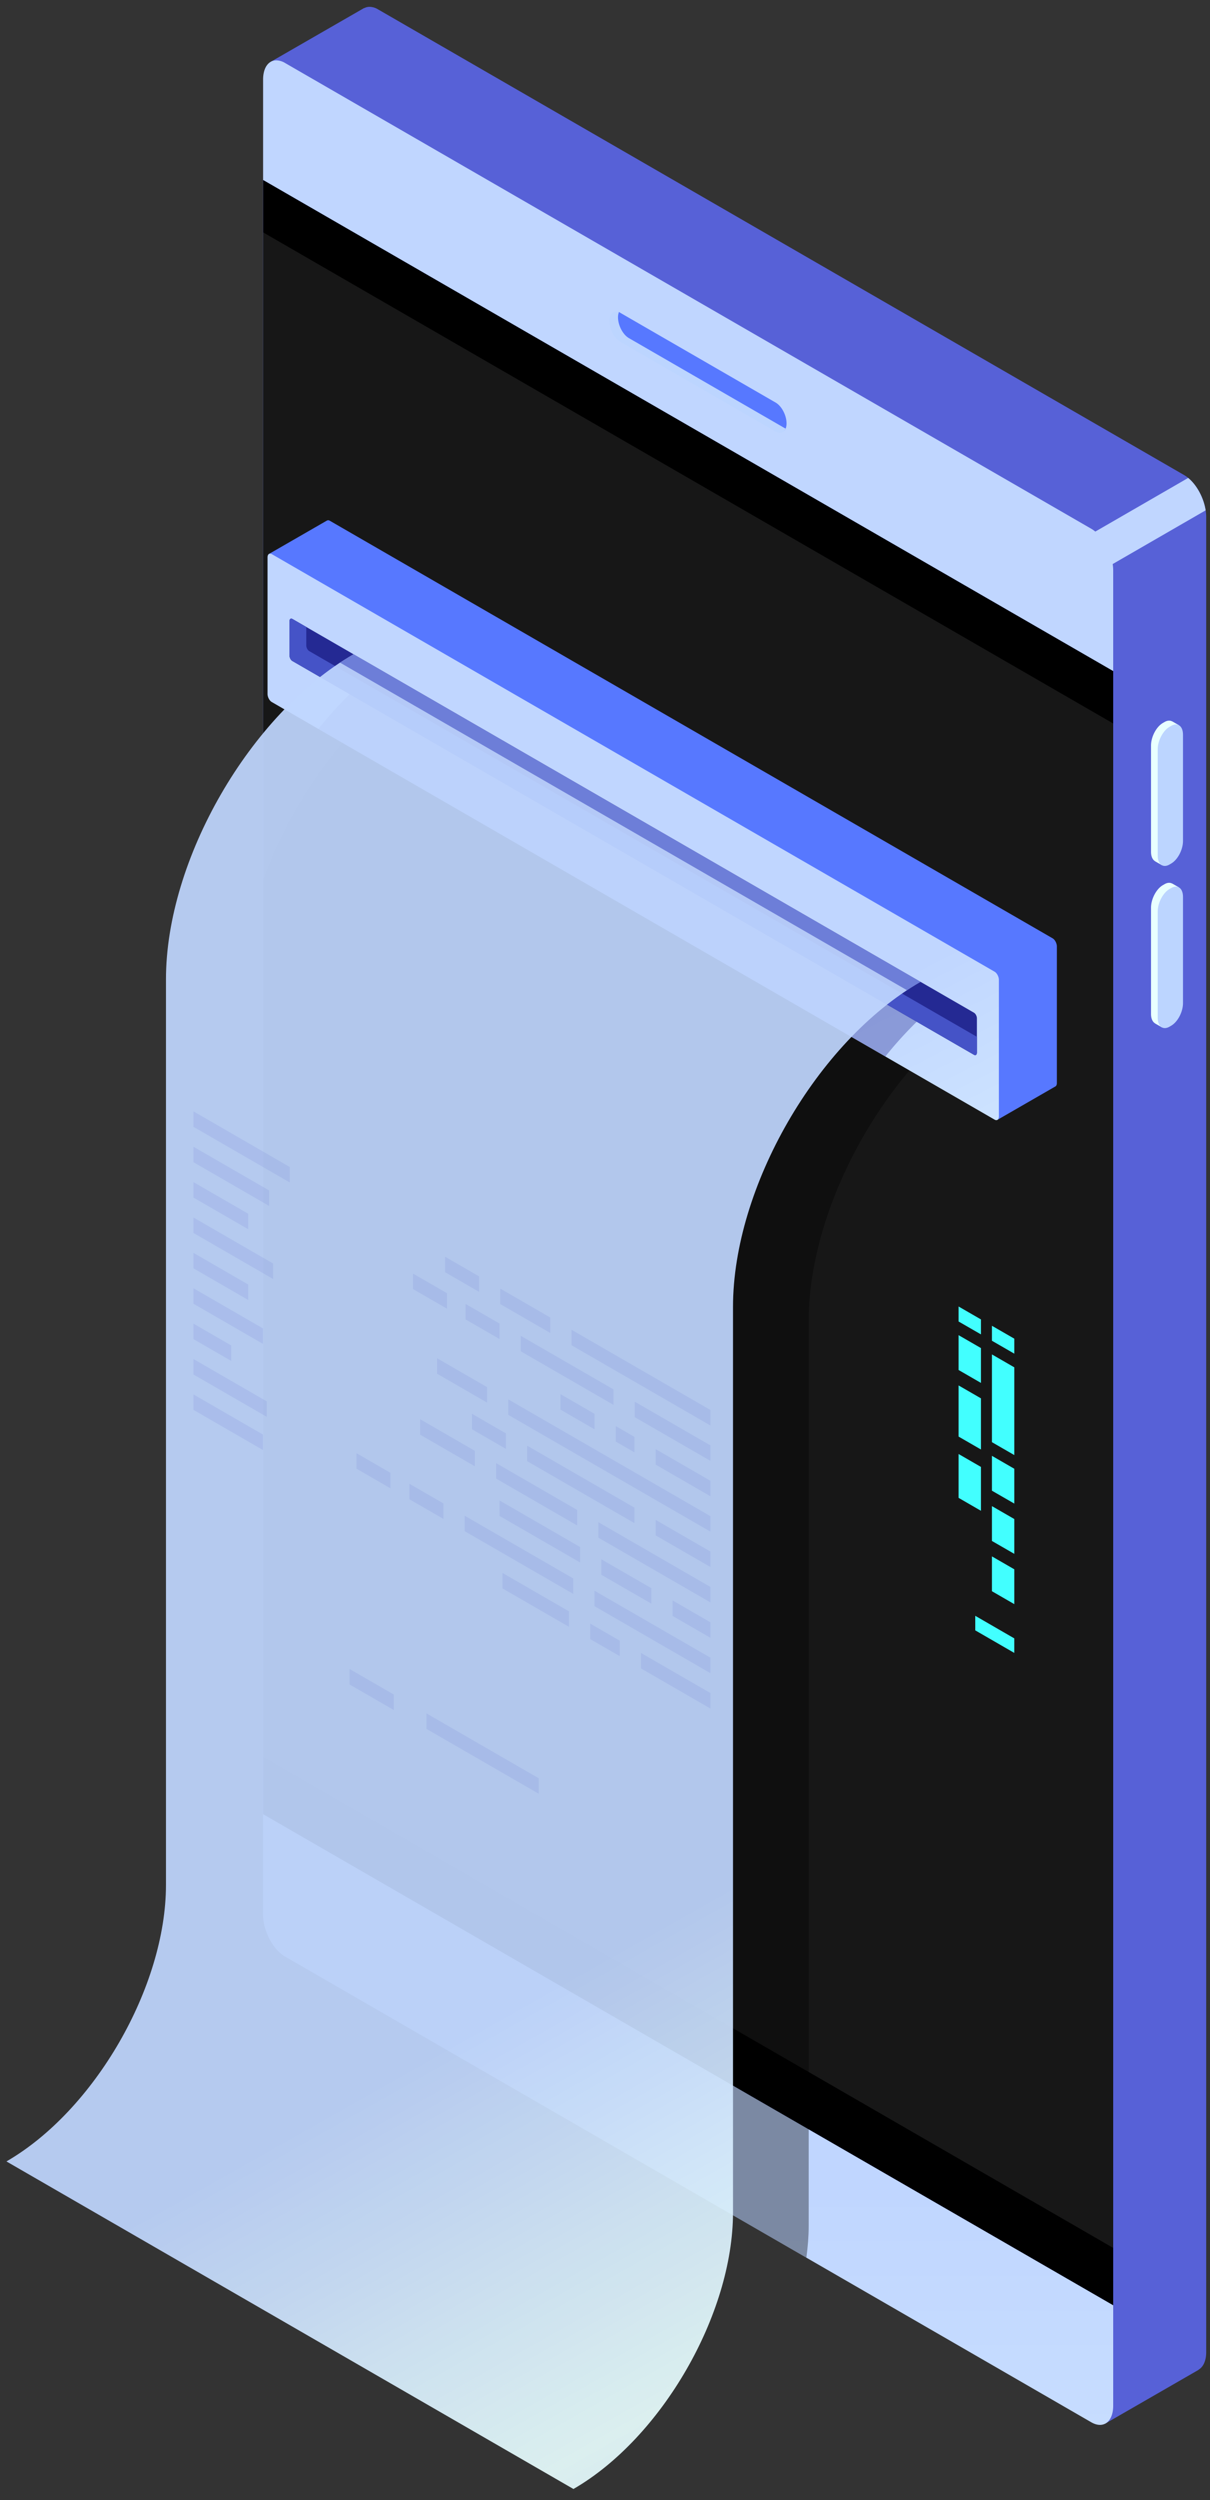 <svg xmlns="http://www.w3.org/2000/svg" xmlns:xlink="http://www.w3.org/1999/xlink" width="77" height="159" viewBox="0 0 77 159"><rect x="0" y="0" width="77" height="159" fill="#333333" stroke="none"/><defs><path id="dmp3a" d="M1028.176 123.519l-.002-.011-5.957 3.429s5.176 3.756 5.22 3.726c.014-.008.105-.284.225-.662v111.348c0 1.028.625 2.223 1.396 2.669l46.131 26.633.131 6.489 5.953-3.428-.008-.005c.299-.169.494-.559.494-1.125V155.886c0-1.028-.626-2.224-1.398-2.669l-51.303-29.62a1.08 1.08 0 0 0-.538-.162.73.73 0 0 0-.344.084z"/><path id="dmp3c" d="M1063.88 163.055l2.341 1.351 15.501-8.95c-.123-.795-.56-1.61-1.112-2.061z"/><path id="dmp3e" d="M1021.743 128.062v116.696c0 1.028.626 2.223 1.398 2.668l51.302 29.619c.772.446 1.397-.027 1.397-1.055V159.295c0-1.029-.625-2.224-1.397-2.669l-51.302-29.62a1.13 1.13 0 0 0-.555-.168c-.496 0-.843.458-.843 1.224z"/><path id="dmp3g" d="M1021.743 238.37l54.097 31.232v-103.92l-54.097-31.232z"/><path id="dmp3h" d="M1021.743 234.726l54.097 31.232v-96.947l-54.097-31.233z"/><path id="dmp3i" d="M1044.577 144.639l9.786 5.669c.286.165.53.215.635-.054a.916.916 0 0 0 .055-.33c0-.51-.31-1.1-.692-1.321l-9.888-5.71c-.03-.016-.059-.051-.089-.043-.312.087-.364.148-.364.617l.044.132c0 .509.131.82.513 1.04z"/><path id="dmp3j" d="M1044.383 142.854a.91.91 0 0 0-.055.328c0 .509.31 1.1.692 1.32l9.888 5.71c.032.019.06.029.09.04-.105.27-.35.36-.636.195l-9.89-5.71c-.381-.22-.691-.811-.691-1.32 0-.468.262-.7.602-.563z"/><path id="dmp3k" d="M1078.996 168.98l.112-.064c.182-.104.346-.11.476-.041v-.007l.42.242-.206.017a.986.986 0 0 1 .06.356v6.757c0 .552-.336 1.193-.75 1.432l-.112.064a.713.713 0 0 1-.152.068l.107.227-.447-.257.008-.001c-.162-.09-.265-.3-.265-.603v-6.757c0-.552.336-1.193.75-1.432z"/><path id="dmp3l" d="M1079.422 177.98l.11-.064c.415-.24.75-.88.75-1.432v-6.757c0-.552-.335-.806-.75-.566l-.11.064c-.414.239-.75.88-.75 1.432v6.757c0 .552.336.806.75.567z"/><path id="dmp3m" d="M1078.996 179.294l.112-.064c.182-.105.346-.11.476-.042v-.006l.42.24-.206.018a.99.99 0 0 1 .06.356v6.757c0 .552-.336 1.193-.75 1.432l-.112.065a.76.76 0 0 1-.152.067l.107.227-.447-.257.008-.001c-.162-.09-.265-.3-.265-.603v-6.757c0-.552.336-1.193.75-1.432z"/><path id="dmp3n" d="M1079.422 188.294l.11-.064c.415-.24.75-.88.75-1.432v-6.758c0-.552-.335-.805-.75-.566l-.11.064c-.414.239-.75.88-.75 1.432v6.758c0 .55.336.805.75.566z"/><path id="dmp3o" d="M1021.743 244.757V178.98c1.997-5.54 5.98-10.834 10.57-13.484l36.082 20.831c-6.59 3.805-11.933 13.06-11.933 20.67v57.594c0 .65-.058 1.316-.147 1.988l-33.175-19.153c-.77-.444-1.397-1.64-1.397-2.668z"/><path id="dmp3p" d="M1025.804 156.109v-.003l-3.671 2.114 3.582 3.805v2.981c0 .2.122.432.272.519l42.443 24.505.029 4.195 3.708-2.136.012-.006.003-.002-.001-.001c.046-.039.074-.108.074-.204v-8.684c0-.199-.121-.432-.271-.519l-45.997-26.556a.212.212 0 0 0-.104-.031.143.143 0 0 0-.079.023z"/><path id="dmp3r" d="M1022.025 158.447v8.683c0 .199.121.432.272.518l45.996 26.557c.15.087.272-.006.272-.205v-8.684c0-.199-.122-.433-.272-.519l-45.996-26.556a.223.223 0 0 0-.108-.033c-.097 0-.164.089-.164.239z"/><path id="dmp3t" d="M1028.642 165.89l35.814 21.059a24.742 24.742 0 0 0-3.117 3.24l-36.08-20.83a24.52 24.52 0 0 1 3.383-3.47z"/><path id="dmp3u" d="M1023.61 165.04l43.371 25.042c.103.06.186-.003.186-.14v-2.182c0-.136-.083-.296-.186-.355l-43.372-25.041c-.104-.06-.187.004-.187.14v2.182c0 .137.083.296.187.355z"/><path id="dmp3v" d="M1023.61 162.364l.881.509v1.178c0 .136.083.295.185.355l42.491 24.532v1.004c0 .136-.083.199-.186.14l-43.372-25.041c-.104-.059-.187-.219-.187-.355v-2.182c0-.137.083-.2.187-.14z"/><path id="dmp3w" d="M1041.492 281.29l-36.082-20.832c5.607-3.238 10.152-11.111 10.152-17.585v-57.594c0-7.611 5.344-16.866 11.935-20.671l36.082 20.832c-6.591 3.805-11.933 13.06-11.933 20.67v57.595c0 6.474-4.546 14.347-10.154 17.585z"/><path id="dmp3y" d="M1027.497 164.608l36.082 20.832c-.289.167-.575.348-.859.536l-.002-.002-36.078-20.832c.283-.187.568-.367.857-.534z"/><path id="dmp3z" d="M1068.123 208.266l1.423.822v-.954l-1.423-.82z"/><path id="dmp3A" d="M1068.123 214.716l1.423.821v-5.58l-1.423-.822z"/><path id="dmp3B" d="M1068.123 217.802l1.423.82v-2.215l-1.423-.822z"/><path id="dmp3C" d="M1068.123 220.999l1.423.82v-2.215l-1.423-.821z"/><path id="dmp3D" d="M1066.001 210.126l1.423.822v-2.216l-1.423-.821z"/><path id="dmp3E" d="M1066.001 214.361l1.423.821v-3.253l-1.423-.821z"/><path id="dmp3F" d="M1066.001 218.258l1.423.822v-2.79l-1.423-.821z"/><path id="dmp3G" d="M1068.123 224.195l1.423.822v-2.216l-1.423-.821z"/><path id="dmp3H" d="M1066.001 207.042l1.423.82v-.952l-1.423-.822z"/><path id="dmp3I" d="M1067.063 226.685l2.482 1.434v-.925l-2.483-1.435z"/><path id="dmp3J" d="M1041.37 208.552l8.84 5.104v-.986l-8.84-5.103z"/><path id="dmp3K" d="M1036.836 205.935l3.183 1.837v-.984l-3.183-1.838z"/><path id="dmp3L" d="M1033.322 203.907l2.163 1.248v-.984l-2.163-1.25z"/><path id="dmp3M" d="M1045.393 213.125l4.816 2.78v-.984l-4.816-2.78z"/><path id="dmp3N" d="M1038.139 208.937l5.903 3.408v-.985l-5.903-3.407z"/><path id="dmp3O" d="M1034.626 206.909l2.163 1.249v-.985l-2.163-1.248z"/><path id="dmp3P" d="M1031.282 204.98l2.163 1.247v-.984l-2.163-1.249z"/><path id="dmp3Q" d="M1046.724 216.144l3.485 2.012v-.985l-3.485-2.012z"/><path id="dmp3R" d="M1044.183 214.677l1.19.687v-.984l-1.19-.687z"/><path id="dmp3S" d="M1040.669 212.648l2.163 1.25v-.986l-2.163-1.249z"/><path id="dmp3T" d="M1037.346 212.98l12.863 7.426v-.985l-12.863-7.426z"/><path id="dmp3U" d="M1032.813 210.362l3.182 1.838v-.985l-3.182-1.837z"/><path id="dmp3V" d="M1046.724 220.644l3.485 2.012v-.985l-3.485-2.012z"/><path id="dmp3W" d="M1038.545 215.923l6.828 3.942v-.985l-6.828-3.942z"/><path id="dmp3X" d="M1035.032 213.894l2.162 1.248v-.984l-2.162-1.249z"/><path id="dmp3Y" d="M1043.078 220.79l7.131 4.116v-.984l-7.13-4.117z"/><path id="dmp3Z" d="M1036.571 217.033l5.156 2.977v-.985l-5.156-2.977z"/><path id="dmp3aa" d="M1031.736 214.24l3.484 2.013v-.985l-3.484-2.011z"/><path id="dmp3ab" d="M1047.8 225.766l2.409 1.39v-.985l-2.408-1.39z"/><path id="dmp3ac" d="M1043.268 223.15l3.183 1.836v-.984l-3.183-1.838z"/><path id="dmp3ad" d="M1036.79 219.408l5.127 2.96v-.983l-5.128-2.961z"/><path id="dmp3ae" d="M1042.832 225.147l7.377 4.26v-.986l-7.377-4.258z"/><path id="dmp3af" d="M1034.57 220.377l6.911 3.99v-.984l-6.912-3.99z"/><path id="dmp3ag" d="M1031.056 218.348l2.163 1.25v-.986l-2.163-1.248z"/><path id="dmp3ah" d="M1027.685 216.402l2.162 1.249v-.985l-2.162-1.249z"/><path id="dmp3ai" d="M1045.79 229.105l4.42 2.552v-.986l-4.42-2.55z"/><path id="dmp3aj" d="M1023.438 198.2l-6.129-3.539v-.985l6.13 3.54z"/><path id="dmp3ak" d="M1022.126 199.693l-4.816-2.781v-.985l4.816 2.78z"/><path id="dmp3al" d="M1020.794 201.173l-3.484-2.012v-.985l3.484 2.012z"/><path id="dmp3am" d="M1022.379 204.339l-5.07-2.927v-.985l5.07 2.927z"/><path id="dmp3an" d="M1020.794 205.673l-3.484-2.012v-.985l3.484 2.013z"/><path id="dmp3ao" d="M1021.73 208.464l-4.42-2.552v-.985l4.42 2.552z"/><path id="dmp3ap" d="M1019.718 209.552l-2.408-1.39v-.985l2.408 1.39z"/><path id="dmp3aq" d="M1021.976 213.106l-4.666-2.694v-.985l4.666 2.695z"/><path id="dmp3ar" d="M1021.73 215.214l-4.42-2.552v-.984l4.42 2.552z"/><path id="dmp3as" d="M1042.559 227.24l1.88 1.085v-.984l-1.88-1.086z"/><path id="dmp3at" d="M1036.977 224.017l4.23 2.443v-.985l-4.23-2.442z"/><path id="dmp3au" d="M1032.138 232.95l7.14 4.122v-.985l-7.14-4.122z"/><path id="dmp3av" d="M1027.247 230.127l2.813 1.623v-.984l-2.813-1.624z"/><linearGradient id="dmp3b" x1="1051.99" x2="1051.99" y1="277.14" y2="430.84" gradientUnits="userSpaceOnUse"><stop offset="0" stop-color="#5761d7"/><stop offset="1" stop-color="#bcbeff"/></linearGradient><linearGradient id="dmp3d" x1="1072.8" x2="1072.8" y1="164.41" y2="175.42" gradientUnits="userSpaceOnUse"><stop offset="0" stop-color="#c0d6ff"/><stop offset="1" stop-color="#e9ffff"/></linearGradient><linearGradient id="dmp3f" x1="1048.79" x2="1048.79" y1="262.24" y2="352.55" gradientUnits="userSpaceOnUse"><stop offset="0" stop-color="#c0d6ff"/><stop offset="1" stop-color="#e9ffff"/></linearGradient><linearGradient id="dmp3q" x1="1063.15" x2="1038.82" y1="199.6" y2="243.42" gradientUnits="userSpaceOnUse"><stop offset="0" stop-color="#5778ff"/><stop offset=".22" stop-color="#bcd5ff"/><stop offset="1" stop-color="#bcd5ff"/></linearGradient><linearGradient id="dmp3s" x1="1033.25" x2="1049.45" y1="199.76" y2="231.42" gradientUnits="userSpaceOnUse"><stop offset="0" stop-color="#c0d6ff"/><stop offset="1" stop-color="#e9ffff"/></linearGradient><linearGradient id="dmp3x" x1="1009.67" x2="1060.43" y1="266.48" y2="356.42" gradientUnits="userSpaceOnUse"><stop offset="0" stop-color="#c0d6ff"/><stop offset=".26" stop-color="#e9ffff"/><stop offset=".51" stop-color="#c0d6ff"/><stop offset=".75" stop-color="#e9ffff"/><stop offset="1" stop-color="#c0d6ff"/></linearGradient></defs><g><g transform="translate(-1005 -123)"><use fill="url(#dmp3b)" xlink:href="#dmp3a"/></g><g transform="translate(-1005 -123)"><use fill="url(#dmp3d)" xlink:href="#dmp3c"/></g><g transform="translate(-1005 -123)"><use fill="url(#dmp3f)" xlink:href="#dmp3e"/></g><g transform="translate(-1005 -123)"><use fill="#242993" xlink:href="#dmp3g"/></g><g transform="translate(-1005 -123)"><use xlink:href="#dmp3g"/></g><g opacity=".51" transform="translate(-1005 -123)"><g opacity=".51"><use fill="#58595a" xlink:href="#dmp3h"/></g></g><g transform="translate(-1005 -123)"><use fill="#5778ff" xlink:href="#dmp3i"/></g><g transform="translate(-1005 -123)"><use fill="#bcd5ff" xlink:href="#dmp3j"/></g><g transform="translate(-1005 -123)"><use fill="#e9ffff" xlink:href="#dmp3k"/></g><g transform="translate(-1005 -123)"><use fill="#bcd5ff" xlink:href="#dmp3l"/></g><g transform="translate(-1005 -123)"><use fill="#e9ffff" xlink:href="#dmp3m"/></g><g transform="translate(-1005 -123)"><use fill="#bcd5ff" xlink:href="#dmp3n"/></g><g opacity=".6" transform="translate(-1005 -123)"><g opacity=".6"><use xlink:href="#dmp3o"/></g></g><g transform="translate(-1005 -123)"><use fill="url(#dmp3q)" xlink:href="#dmp3p"/></g><g transform="translate(-1005 -123)"><use fill="url(#dmp3s)" xlink:href="#dmp3r"/></g><g opacity=".6" transform="translate(-1005 -123)"><g opacity=".6"><use fill="#242993" xlink:href="#dmp3t"/></g></g><g transform="translate(-1005 -123)"><use fill="#242993" xlink:href="#dmp3u"/></g><g transform="translate(-1005 -123)"><use fill="#4553c7" xlink:href="#dmp3v"/></g><g opacity=".96" transform="translate(-1005 -123)"><g opacity=".96"><use fill="url(#dmp3x)" xlink:href="#dmp3w"/></g></g><g opacity=".8" transform="translate(-1005 -123)"><g opacity=".8"><use fill="#4553c7" xlink:href="#dmp3y"/></g></g><g transform="translate(-1005 -123)"><use fill="#42ffff" xlink:href="#dmp3z"/></g><g transform="translate(-1005 -123)"><use fill="#42ffff" xlink:href="#dmp3A"/></g><g transform="translate(-1005 -123)"><use fill="#42ffff" xlink:href="#dmp3B"/></g><g transform="translate(-1005 -123)"><use fill="#42ffff" xlink:href="#dmp3C"/></g><g transform="translate(-1005 -123)"><use fill="#42ffff" xlink:href="#dmp3D"/></g><g transform="translate(-1005 -123)"><use fill="#42ffff" xlink:href="#dmp3E"/></g><g transform="translate(-1005 -123)"><use fill="#42ffff" xlink:href="#dmp3F"/></g><g transform="translate(-1005 -123)"><use fill="#42ffff" xlink:href="#dmp3G"/></g><g transform="translate(-1005 -123)"><use fill="#42ffff" xlink:href="#dmp3H"/></g><g transform="translate(-1005 -123)"><use fill="#42ffff" xlink:href="#dmp3I"/></g><g opacity=".32" transform="translate(-1005 -123)"><g opacity=".32"><use fill="#4553c7" xlink:href="#dmp3J"/></g><g opacity=".32"><use fill="#4553c7" xlink:href="#dmp3K"/></g><g opacity=".32"><use fill="#4553c7" xlink:href="#dmp3L"/></g><g opacity=".32"><use fill="#4553c7" xlink:href="#dmp3M"/></g><g opacity=".32"><use fill="#4553c7" xlink:href="#dmp3N"/></g><g opacity=".32"><use fill="#4553c7" xlink:href="#dmp3O"/></g><g opacity=".32"><use fill="#4553c7" xlink:href="#dmp3P"/></g><g opacity=".32"><use fill="#4553c7" xlink:href="#dmp3Q"/></g><g opacity=".32"><use fill="#4553c7" xlink:href="#dmp3R"/></g><g opacity=".32"><use fill="#4553c7" xlink:href="#dmp3S"/></g><g opacity=".32"><use fill="#4553c7" xlink:href="#dmp3T"/></g><g opacity=".32"><use fill="#4553c7" xlink:href="#dmp3U"/></g><g opacity=".32"><use fill="#4553c7" xlink:href="#dmp3V"/></g><g opacity=".32"><use fill="#4553c7" xlink:href="#dmp3W"/></g><g opacity=".32"><use fill="#4553c7" xlink:href="#dmp3X"/></g><g opacity=".32"><use fill="#4553c7" xlink:href="#dmp3Y"/></g><g opacity=".32"><use fill="#4553c7" xlink:href="#dmp3Z"/></g><g opacity=".32"><use fill="#4553c7" xlink:href="#dmp3aa"/></g><g opacity=".32"><use fill="#4553c7" xlink:href="#dmp3ab"/></g><g opacity=".32"><use fill="#4553c7" xlink:href="#dmp3ac"/></g><g opacity=".32"><use fill="#4553c7" xlink:href="#dmp3ad"/></g><g opacity=".32"><use fill="#4553c7" xlink:href="#dmp3ae"/></g><g opacity=".32"><use fill="#4553c7" xlink:href="#dmp3af"/></g><g opacity=".32"><use fill="#4553c7" xlink:href="#dmp3ag"/></g><g opacity=".32"><use fill="#4553c7" xlink:href="#dmp3ah"/></g><g opacity=".32"><use fill="#4553c7" xlink:href="#dmp3ai"/></g><g opacity=".32"><use fill="#4553c7" xlink:href="#dmp3aj"/></g><g opacity=".32"><use fill="#4553c7" xlink:href="#dmp3ak"/></g><g opacity=".32"><use fill="#4553c7" xlink:href="#dmp3al"/></g><g opacity=".32"><use fill="#4553c7" xlink:href="#dmp3am"/></g><g opacity=".32"><use fill="#4553c7" xlink:href="#dmp3an"/></g><g opacity=".32"><use fill="#4553c7" xlink:href="#dmp3ao"/></g><g opacity=".32"><use fill="#4553c7" xlink:href="#dmp3ap"/></g><g opacity=".32"><use fill="#4553c7" xlink:href="#dmp3aq"/></g><g opacity=".32"><use fill="#4553c7" xlink:href="#dmp3ar"/></g><g opacity=".32"><use fill="#4553c7" xlink:href="#dmp3as"/></g><g opacity=".32"><use fill="#4553c7" xlink:href="#dmp3at"/></g><g opacity=".32"><use fill="#4553c7" xlink:href="#dmp3au"/></g><g opacity=".32"><use fill="#4553c7" xlink:href="#dmp3av"/></g></g></g></svg>
